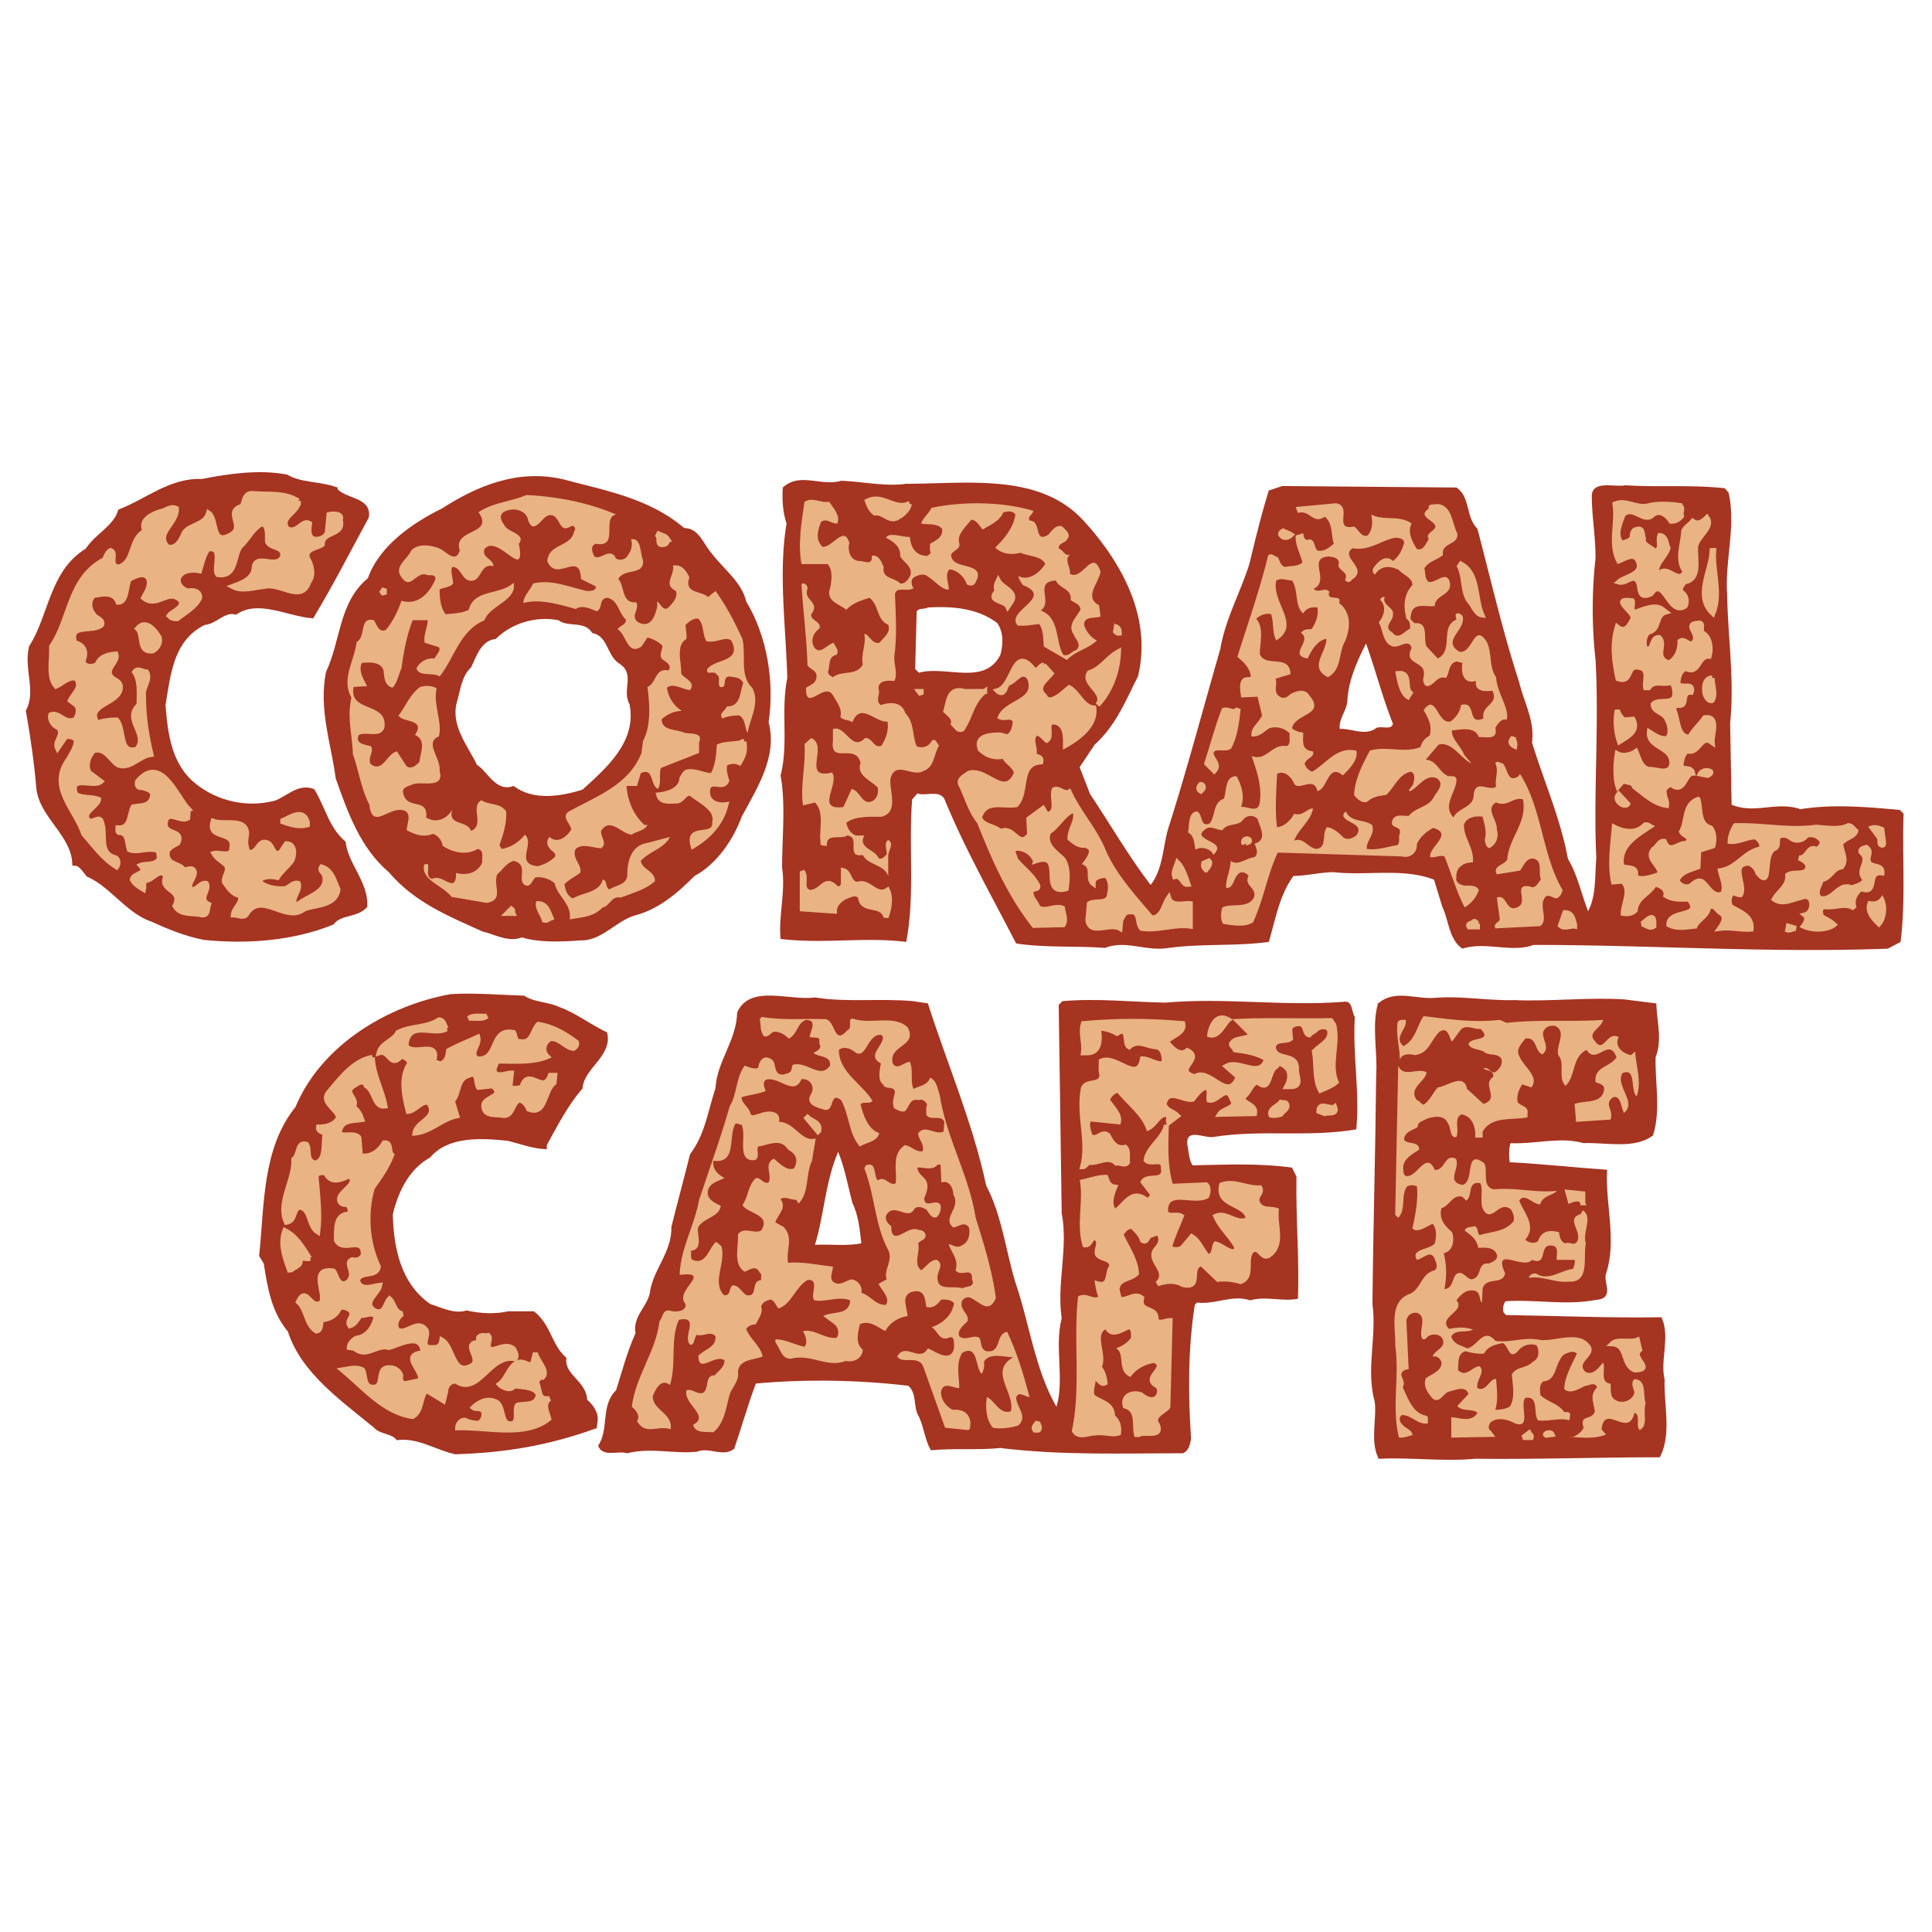 <svg xmlns="http://www.w3.org/2000/svg" width="2500" height="2500" viewBox="0 0 192.756 192.756"><g fill-rule="evenodd" clip-rule="evenodd"><path fill="#fff" d="M0 0h192.756v192.756H0V0z"/><path d="M59.081 63.153c1.566.299 1.417 2.095 2.61 2.992 1.79 1.048.299 2.693 1.119 4.115.746 3.74-2.312 6.359-4.7 8.528-2.163.673-4.923 1.122-6.863-.374-1.79.673-2.611-1.496-3.655-2.095-.97-2.02-2.76-4.04-1.939-6.508.299-1.122.448-2.394 1.343-3.217.522-1.047.97-2.693 2.462-2.843 1.566-1.571 4.028-2.319 6.266-1.87.969.748 2.61 0 3.357 1.272zm-2.91-15.336c-4.55-1.047-8.579.673-12.084 2.917-2.909 1.421-6.266 3.74-7.385 6.958-2.909 2.394-2.686 6.208-4.178 9.351-.746 3.741.522 7.182.97 10.623 1.193 3.366 2.462 6.957 5.296 9.351 2.611 3.067 6.042 4.414 9.325 5.91 1.268.299 2.61 1.122 3.953.599 1.716.523 3.879.448 5.819.299 2.088.075 3.506-1.87 5.371-2.468 2.387-.599 4.252-2.169 6.042-3.965 2.238-1.197 3.879-3.666 4.7-5.91 1.566-2.917 3.58-5.985 2.686-9.426.597-4.04-.149-8.603-2.238-12.044-.447-1.945-2.238-3.217-3.431-4.788-.821-.898-1.268-2.544-2.76-2.544-3.507-2.992-7.909-3.74-12.086-4.863z" fill="#a53421"/><path d="M33.345 48.79c.895 1.271 3.506.972 3.208 2.768-1.79 3.291-3.506 6.658-5.445 9.874-2.462-.224-5.297-1.87-7.609-.374-1.193-.299-2.014.973-3.133 1.047-3.282 1.571-3.581 5.087-4.103 8.229.224 2.917.597 6.06 3.133 8.079 2.163 1.721 5.147 2.469 8.056 1.721 1.194-.374 2.313-1.721 3.73-1.197 1.044 1.721 1.417 3.741 3.059 5.162.298 2.244 2.238 3.965 2.163 6.284-.97.973-2.461.598-3.282 1.646-3.879 1.571-8.429 1.944-12.756 1.496-1.865-.374-3.506-1.048-5.147-1.796-2.461-.823-4.028-3.44-6.415-4.488-.373-.448-.746-1.122-1.343-1.122-.149-2.917-3.208-4.638-3.581-7.406-.224-2.693-.597-5.236-1.044-7.78 1.044-1.945-.224-4.264.299-6.359 2.014-3.142 2.014-7.481 5.595-9.65.97-1.496 2.76-2.245 3.282-3.89 2.685-1.047 5.072-3.142 8.131-2.992 2.686-.523 5.669-.973 8.429-.449 1.416.823 3.206.674 4.773 1.197z" fill="#a53421" stroke="#a53421" stroke-width=".5" stroke-miterlimit="2.613"/><path d="M83.92 47.967c2.163.075 4.401.599 6.49.3 6.191 0 13.353-1.123 17.753 3.74 3.805 4.189 6.789 9.65 5.371 15.485-1.193 2.319-2.164 4.862-4.326 6.808l-1.492 2.244 1.045 2.693c2.014 2.992 3.803 6.134 6.041 9.052 1.268-1.646 1.193-3.815 1.791-5.761 1.865-5.835 3.432-11.819 5.146-17.729.521-3.067 2.014-5.686 2.91-8.528.596-2.469 1.193-4.938 1.939-7.331l1.342-.449 17.381.149c1.418.973.896 2.918 2.09 4.114 1.342 5.087 2.535 10.324 4.178 15.336.447 1.945 1.566 3.815 1.268 5.984 1.193 3.89 2.834 7.556 3.58 11.595.971 1.646 1.344 3.516 2.014 5.236.82-1.496.672-3.516.82-5.311-.297-6.583.299-13.241-.074-19.75a46.38 46.38 0 0 1 0-10.173c0-2.244-.373-4.114-.373-6.284.15-1.496 2.312-.748 3.357-.972 3.432.224 6.49-.075 9.922.299l.373.449c.746 3.366-.373 6.733-.15 10.099.074 4.339.746 8.603.299 12.867l.148 8.154c2.312.973 4.477-.374 6.863.449 3.283-.523 6.564-.224 9.922.075l.373.375c-.15 4.338.223 8.603-.299 12.792l-1.268.674c-12.01.449-23.648-.374-35.359-.374-2.162.823-4.773-.374-7.086.374-1.344-.897-1.344-2.768-2.014-4.189l-.822-2.693c-3.059-1.196-6.713-.374-9.996-.748-1.342 0-2.76.375-4.027.375-1.418 1.945-1.791 4.338-2.461 6.583-3.357.449-6.641.15-9.996.599-2.312.374-4.252-.823-6.342 0-2.982-.225-6.041 0-8.875-.449-2.463-4.788-5.148-9.5-7.162-14.438-.597-.898-1.865-.225-2.686-.524l-.522.599c-.373 4.563.298 9.65-.597 14.213-4.103-.523-8.28.225-12.532-.299-.224-2.244.522-4.788.149-7.106 0-2.992.373-6.359-.149-9.201.82-3.217 0-6.434.671-9.726-.149-5.236-.896-10.548-.075-15.41-.373-1.122-.448-2.318-.373-3.591 1.718-1.574 3.807-.078 5.82-.676zm8.654 12.643c-.373.224-.97 0-1.119.448l-.149 5.686.373.374c2.686-.748 6.564 1.347 8.13-1.795.299-1.122.299-2.244-.297-3.142-1.94-1.496-4.477-1.722-6.938-1.571zm43.713 3.59c-.895 1.795-1.791 3.741-1.865 5.835-.148.973-.895 1.795-.746 2.693 1.119-.075 2.387.673 3.506 0 .447-.449 1.641.224 1.791-.524-1.045-2.618-1.717-5.311-2.686-8.004z" fill="#a53421"/><path d="M55.723 100.707c1.642.598 3.059 1.721 4.625 2.467.448 2.096-2.312 3.293-2.461 5.312-1.492 1.721-2.536 3.814-3.581 5.686v.225c-1.194-.076-2.387-.523-3.581-.824-2.834-.299-6.116-.447-7.981 1.721-2.163 1.197-3.282 3.592-3.804 5.836.075 3.441.82 7.105 3.879 9.201 1.193.373 2.461 1.047 3.73.674 1.417.299 2.834.373 4.177.074h2.462c1.566 1.271 1.641 3.217 3.059 4.488-.149 1.795 2.089 2.395 2.089 4.189.597.523 1.119 1.197 1.044 1.945l-.074.598c-4.551 1.646-8.877 2.395-13.875 2.543-1.939-.449-3.655-1.645-5.744-1.42-.597-.674-1.641-.525-2.238-1.197-3.282-2.693-7.236-5.461-8.504-9.5-1.641-1.945-2.014-4.34-2.387-6.734l-.447-.748c.522-5.012.298-10.621 3.581-14.662 2.536-6.133 9.101-10.023 15.292-11.146 2.387-.148 4.849.076 7.235.15 1.043.673 2.385.597 3.504 1.122zM151.131 100.033c3.582.148 7.311-.299 10.893-.074l2.982.373c.074 1.721.598 3.441-.074 5.088-.074 2.617.521 5.236-.225 7.705-1.715 1.271-4.475.598-6.713.672-2.387-.672-4.924.15-7.459 0-.299.674-.225 1.646-.15 2.395 3.059.148 6.49.523 9.699.748-.15 3.291.969 6.807-.076 10.023-.373.973.822 2.395-.746 2.469-3.059.6-6.041-.074-9.174.15-.373.373-.447 1.047-.299 1.496l.373.373c5.072.076 10.369.301 15.441.225.746 1.795-.225 4.041.223 5.984-.074 2.469.672 5.312-.373 7.482-6.115 0-12.232.223-18.275.148-3.059.299-6.49-.148-9.473 0-.746-1.646-.076-3.814-.299-5.461-.896-3.217.223-6.434-.225-9.725.074-7.631.299-15.41.373-22.891.15-2.244-.447-4.787.15-6.957 1.566-1.271 3.506-.299 5.445-.449 2.537-.223 5.372.3 7.982.226z" fill="#a53421" stroke="#a53421" stroke-width=".5" stroke-miterlimit="2.613"/><path d="M91.082 99.883l1.492.225c1.939 6.061 4.475 11.895 5.819 18.178 1.566 2.992 1.939 6.434 2.908 9.65 1.418 4.115 1.939 8.678 4.104 12.418.82-2.768-.225-5.984.521-8.826-.521-3.441.672-7.033 0-10.475l-.299-20.795.373-.375c3.582-.299 6.641.076 10.221.15 6.117-.523 11.637.373 17.754-.074 1.043-.225.82.971 1.193 1.496-.225 3.965.521 7.555.148 11.221-4.773.822-9.473 0-14.172.748-.896.225-2.836-.973-2.686.748.148.748.148 1.496.521 2.094 3.506-.074 6.564-.225 9.922.225l.447.898c-.074 4.264.299 8.154.148 12.193-1.641.299-3.133-.299-4.773.15-1.791-.6-3.432.447-5.297.223l-.223.225c-.672 4.34-.672 8.828-.373 13.316-.076.598-.225 1.271-.822 1.496-6.191 0-12.01.225-18.201-.523-2.236.225-4.699 0-6.937.225-.597-1.049-.671-2.244-1.194-3.367-.597-.896-.149-2.244-1.044-3.066-4.998-.6-10.369-.674-15.218-.225-.82 2.168-1.417 4.338-2.163 6.508-1.119.898-2.462-.225-3.73.299-2.387.225-4.625-.449-6.937.15-.896-.299-2.462.449-2.909-.748 1.119-1.646.224-4.041 1.79-5.535.597-1.871 1.119-3.891 1.939-5.686-.298-1.646 1.119-2.619 1.417-3.965.299-2.395 2.238-4.115 2.164-6.658.597-2.395 1.268-4.863 1.865-7.256 1.492-1.945 1.791-4.34 2.536-6.584.149-2.693 2.089-4.713 2.164-7.555 1.268-2.844 5.222-1.123 7.758-1.496 3.06.523 6.417.074 9.774.373zm-7.46 15.037c-1.268 2.918-1.417 6.357-2.312 9.275 1.567-.074 3.208.15 4.625-.15-.149-1.346-.299-2.842-.896-4.039-.447-1.721-.746-3.442-1.417-5.086z" fill="#a53421"/><path d="M81.683 112.824l-.075.076-1.119-1.348.075-.074c.373.374 1.343.524 1.119 1.346zM29.764 49.987c.074 1.122-1.939 1.571-1.119 2.768 1.044.524 1.492-.972 2.238-.523-.075.523-.224 1.571.671 1.571.522 0 1.119-.299 1.119-.897l.149-1.571c.298-.075 1.417-.149 1.119.523.448 1.646-1.791 1.048-1.791 2.469-.522.374-1.716.374-1.492 1.347.448.673.671 1.72.149 2.394-.746 2.17-2.834 0-4.476.449-.97.075-2.163.523-3.133 0 .821-.299 2.164-.748 2.164-1.945.224-1.421 2.238.299 2.834-1.047.149-1.047-1.044-.748-1.492-1.421-.075-.598.149-1.571-.522-1.87-.97.449-1.417 1.571-2.238 2.319-.671 1.047-.373 3.067-2.238 2.768-.448-.673.671-2.843-.97-2.543-.448.673-.597 1.421-.821 2.169-.746-.149-1.716-.075-2.088.673-.224.673.447 1.272.97 1.347.522-.15 1.193.075 1.119.673-.373.897-1.492 1.496-2.238 2.095-.373 0-.597-.075-.82-.3.298-.448 1.492-.748 1.193-1.496-1.193-1.346-2.387.823-3.729-.299.298-.599.82-1.271.447-2.02-.522-.598-1.343-.075-1.865.15-.373.748-.224 2.319-1.119 2.319-.448-1.123-1.566-.823-2.461-.674-.522.523-.448 1.347 0 1.87.224.449.97.449.82 1.047-.82.823-3.357-.225-2.686 1.795.97.225 1.194.973.821 1.795.075.673.97.673 1.417.374.298-.823 1.119-.973 1.864-1.047.299.823-1.268 1.496-.373 2.394.448.3.895.449.821 1.048-.224 1.571-3.506 1.571-2.312 3.441.597-.224 1.268-.299 1.939-.299.82.898.149 3.441 2.014 2.917 1.269-1.496-1.417-2.992.224-4.414 0-1.197.149-2.394-.447-3.292.298-.449.82 0 1.193 0 .448.749-.447 1.571-.298 2.394 0 2.169.298 3.89.746 5.834-1.194.15-2.088 1.497-3.282 1.047-.821-.523-1.268-1.795-2.461-1.421-.522.598-.821 1.421-.448 2.169l1.194.898c-.746.673-3.208-.748-2.537 1.272.671.449 1.641.224 2.312.523-.075.673-1.939 1.421-.895 2.169.447.075 1.044-.599 1.193.15.448 1.271-.373 3.067 1.417 3.516.299.225.224.673.075.897-1.343-.823-2.238-2.094-3.282-3.292-.821-2.469-3.581-4.712-1.492-7.48.298-.599.746-1.123.746-1.87-.224-.374-.597-.374-1.044-.374l-.821 1.197c-.373-.748.746-1.347.075-2.095-.522-.149-.895-.823-.746-1.271.896-.299 1.417 1.047 2.462.449.224-.374.448-.972.075-1.421l-.597-.449c.298-.673 1.343-1.421.522-2.244-.82-.075-1.268.523-1.939.823-.746-.823-.448-2.394-.448-3.366V64.5c1.939-2.843 1.716-6.807 5.296-8.678.149-.374.298-.748.597-.897.671.224-.299 1.571.82 1.646 1.641-.523 1.044-2.768 2.61-3.59-.597-1.123.821-1.721 1.567-1.945.522-.075.97-.598 1.566-.299.075 1.496-2.163 2.469-.895 3.815.895.299 1.417-.748 1.641-1.347.522-.897 2.089-.748 2.462-2.02.895.598.224 3.366 2.238 2.169 1.492-.823-.746-2.319 1.119-2.842.224-.449.224-1.347 1.044-1.272 1.569.148 3.136-.151 4.553.747z" fill="#e9b383" stroke="#e9b383" stroke-width=".5" stroke-miterlimit="2.613"/><path d="M15.889 63.602c.149.598-.224 1.122-.672 1.347-1.492.149-.82-1.571-1.492-2.245.821-.972 1.716.15 2.164.898zM18.798 80.732l-.075.898c-.746.449-2.089-.973-2.238.523-.075 1.197 1.865.599 1.268 1.945-.448.299-1.268.523-1.044 1.346.224.898 1.193.673 1.641 1.347.373 0 .895-.375 1.044.224 0 .674-.597.973-.448 1.646.671.374.97-.674 1.641-.524.373.673-.895 1.571.224 2.094-.149.375 0 1.123-.671 1.048-.896-.225-2.164.075-2.686-.898.895-1.72-1.642-1.421-.896-2.992-.671-.898-1.343.523-2.089.449-.224.225-.074.599-.148.897-.373-.225-.896-.523-1.119-.973.074-.673 1.641-.523.82-1.421.522-.225 1.492.075 1.865-.673 0-.374 0-.898-.448-.898-.895-.149-1.791.3-2.537 0-.224-.598-.074-1.721-1.044-1.721-.149-.075-.075-.299-.075-.448 1.268.075 1.119-1.347 1.492-2.095.672-.149 1.566 0 1.865-.823.373-.823-.522-.973-.97-1.122-.448.075-.522-.225-.448-.599 2.316-2.765 3.882 1.499 5.076 2.77zM30.659 82.004v.299c-.895.225-1.791-.074-2.611-.374.746-.224 2.163-1.421 2.611.075zM24.617 83.276c-.149.524-.149 1.197.149 1.721.149.15.522 0 .671-.149.373-.299.522-1.047 1.269-.748.522.224.522 1.346 1.268.973l.597-.898c.895 0 .82 1.197.522 1.721-.373.523-1.044 1.047-1.417 1.646-.597-.15-1.492-.15-1.865.374.597.598 1.641.823 2.686.749.448-.225.821-.674 1.269-.524.224.823-.896 1.571-.224 2.244.97-.973 3.282-1.272 2.835-3.067-.149-.3-.522-.523-.298-.823 1.044.3 1.268 1.421 1.641 2.244-.224 1.646-2.163 1.496-3.356 1.945-1.865 1.496-4.327-1.945-5.819.599-.298.299-.82 0-1.268 0 .075-.748.97-1.197.671-1.945-.746-.075-1.193-.823-1.566-1.347-.075-.598.522-1.047.224-1.646-.448-.449-.97-.673-1.268-1.197.522-.15 1.79.449 1.79-.524.373-1.87-2.461-.748-1.865-2.693 1.116.447 3.354-.45 3.354 1.345z" fill="#e9b383" stroke="#e9b383" stroke-width=".5" stroke-miterlimit="2.613"/><path d="M61.467 51.333c-1.492.299.373 3.366-2.014 2.917-.597.224-.373.823-.149 1.271.597.375 1.343-.748 2.014-.075.149.524.746.449 1.119.225.447-.524.746-1.122.522-1.87 1.044-.149.895 1.346 1.193 2.095.149 1.57-1.865.748-2.462 1.87.671.748.299 2.469 1.79 2.319.373.748-.671 1.421.224 2.019 1.268.599 1.641-.673 1.865-1.571v-.523c.298.149.597 1.047 1.119.599.448-.449.97-1.048.746-1.646-1.343-.673-.075-1.571-.298-2.543.895-.149 1.343.523 1.641 1.197-.522 1.646 1.119 1.272 1.865 1.945l.746-.598c1.045 1.421 1.939 3.142 2.686 4.788.373 1.646-.298 3.666.97 4.862.821 1.496-.224 3.067-.447 4.488-.299-.299-.149-1.271-.82-1.72-.597 0-1.194.075-1.716.299-.373-.523.298-.748.447-1.197 1.417 0 1.269-1.346 1.641-2.319-.224-.598-.895-.598-1.417-.673-.746.075-.074 1.197-.895 1.047-.299-.375.149-.973-.373-1.271-.224-.449-1.045.224-.896-.524.82-1.047 3.506-.673 2.387-2.843-.597-.449-1.492.299-2.461.075-.448-.673-.224-1.646-.821-2.244-.522-.075-.895.299-1.268.598 0 .523.149.973.075 1.421-1.119.673-.448 2.394-.522 3.441.298.523 1.492.823.895 1.646-.671 0-1.641-.748-2.312-.225.149.973.671 1.795 1.492 2.319-.746 0-1.417.299-2.014.823 0 1.197 1.492.973 2.238 1.346.597.15 1.939-.075 1.492.973v1.047l-3.805 1.497c-.224.598.075 1.496-.298 2.094-.821-.374-.373-2.169-1.716-1.571l-.373 1.271h-1.045c.075 1.347.672 2.917 1.791 3.89h.297c-.298.599-1.044.599-1.566.973-1.044-.075-2.163-1.795-3.059-.374-.074.598.672 1.271 0 1.72-.82 0-1.79-.523-2.536.075-.447.898.671 1.571.448 2.394-.522.374-1.119.673-1.566 1.122.075.523.224 1.122.82 1.421 1.044-.599 2.686-.599 2.984-1.871.522.075.224.748.671.973.671-.448 1.791-.448 1.791-1.496 0-1.421.447-2.917 2.014-3.142l2.238-.599c-.522 1.122-2.014 1.421-2.909 2.394.149.898 1.417.973 1.417 2.02-.895.823-2.238 1.197-3.432 1.646-.895-.225-1.119.897-1.79.973-.895.972-2.089.972-3.282 1.196.224-1.571-1.268-2.319-1.492-3.59a2.528 2.528 0 0 0-1.939-.598c-.299.299-.448.897-.896.822-1.119-.374.373-2.094-1.268-2.468-.746.224-1.119.898-1.641 1.346-.448 1.122.746 2.544-1.044 2.843l-3.506-.599c-.97-1.196-2.984-1.646-2.76-3.142.074-.225.224-.075.373-.15.224.449-.298 1.272.448 1.497 1.044-.599 2.387 1.646 2.387-.599 1.044.299 2.163 0 2.611-1.047-.075-.449.224-1.197-.448-1.347-1.119.673-2.461.375-3.506-.299-.075-.524-.448-1.047-.97-1.197-.97.375-1.791.075-2.611-.374 0-.599.447-1.422-.075-1.871-1.492-.823-3.357 2.094-3.655-.673-.821-1.571-1.044-3.366-1.641-5.012-.074-2.02-.597-3.666-.149-5.685-1.044-1.795.299-3.666.522-5.536.97-.524.224-2.543 1.716-2.169.298.374.447 1.271 1.193.972.746-.897 1.193-1.87 1.566-2.917 1.641.523 2.835-.823 3.357-2.094.149-.524-.448-.449-.746-.449-1.119-.523-1.641 1.497-2.536.3-.97-1.123.522-1.871.895-2.768.671-.748 2.014-.524 2.76-.225s1.641 1.571 2.088.225c-.746-2.245 3.506-1.496 1.865-3.815 1.417-.973 3.208-1.047 4.774-1.721 3.059.151 6.193.749 8.952 1.946zm-11.339-.149c-.373.448 0 .897.224 1.271.373.673 2.163.823 1.417 1.795.746 3.965-2.089-1.047-3.432.524-.298.897.895.972.895 1.72-1.417-.374-1.119 1.721-2.461 1.421-.746-.224-.82-1.347-1.641-1.347-.224.449.075 1.123.075 1.646-.224.374-.896.374-1.343.598 0 .823.074 1.796.597 2.469.671-.075 1.641-.075 2.312-.449.522-2.095 3.133-1.421 4.476-2.693.373 1.795-2.387 2.245-2.909 3.741-2.462 1.047-2.984 3.74-4.476 5.61-.671-.449-2.089.075-2.312-.823.373-.673 1.044-1.047 1.79-.972.224-.375.671-.823.448-1.123l-1.417-.449c-.149-.748.298-1.571.298-2.244h-1.492c-.597 1.496-.895 3.142-1.119 4.788-.298.673-.447 1.496-.895 1.945-.821-.224-.821-1.047-.895-1.721-.299-.897-1.417-.822-2.163-.748-.373.748.149 1.571.521 2.319l-1.342.075c-.522 2.619 3.506 1.421 3.058 4.115-.447 1.047-1.716.299-2.536.673-.447.898.671.973 1.193 1.122.373.524-.373 1.197 0 1.795 1.194.898 1.642-1.122 2.611-1.271l.97 1.496c.522.299.97-.15 1.268-.449.075-.897.746-2.169-.448-2.693 1.119-1.646-1.268-1.197-1.641-1.945.746-.898 1.044-2.02 2.164-2.843.522-.149 1.193-.149 1.641.15-.373 1.571.597 3.366.224 4.788-1.492.598.224 2.169.075 3.441.522 1.87-1.865.973-2.686 1.347-.373.149-1.044.299-.97.748.298 1.945 2.536.449 2.312 2.543 1.044.673 2.163.075 2.611-.823-.522 1.721 1.492 1.047 1.865 2.17 1.417-.599-.149-2.394 1.044-3.067.746.524 1.865.224 2.461 1.122.075 1.197-.298 2.319-.671 3.366l.224.374c.97-.149 1.79-.748 2.312-1.421 1.044.898-1.044 2.917 1.268 3.142.671-.149 1.193-.449 1.716-.898.224-.448-.373-.598-.522-.897a.816.816 0 0 1 0-1.122c.821.748 1.791-.075 2.164-.748-.075-.599-1.044-1.271-.224-1.795 2.685-1.496 5.967-2.618 7.235-5.835l.149-1.197c.82-1.496.671-3.666.447-5.386.896-.375.746-1.945 2.089-1.646.373-.448-.149-.822-.522-1.047-.522-.374-.074-.972-.074-1.421-.448-.449-.97-.673-1.492-.823l-.596.898c-1.417.973-1.492-1.197-2.387-1.721.224-.374.895-.449.82-.972-.746-.673-.746-1.945-1.865-2.169-.895.149-.373 1.047-1.044 1.347-.597-.225-1.417-.674-2.089-.225-1.641-.449-3.581-1.047-5.222-.599 0-.673.671-1.271.97-1.945 1.865-.449 3.655.374 5.371.748.373 0 .895 0 .895-.449l-1.492-.748c-.075-2.918-2.462.449-3.357-1.795.149-1.795 2.387-1.347 2.686-2.992.224-.225 0-.524-.224-.524-1.193.748-1.044-.374-1.79-.973-.97-.449-1.268.973-2.089 1.047-.298-.075-.447-.449-.522-.748-.297-1.047-1.789-1.197-2.536-.598z" fill="#e9b383"/><path d="M66.614 53.802c0 .299-.149.523-.448.523-.671.149-.298-.673-.522-.897l.075-.15c.299.15.672.15.895.524zM38.044 59.188l.298-.449v.374l-.298.075zM74.223 74c.149.898 0 1.346-.447 2.095-.448-.225-.97-.15-1.418.075-.224.599 0 1.197.149 1.721-.373.897-1.417-.15-1.865.673-.298 1.346.746 1.87 1.791 1.72-.448 1.796-1.642 3.142-3.282 4.115-.671-2.245 2.237-.524 2.163-2.394.298-1.347-1.492-2.095-2.387-2.843-.597-.149-.82.673-1.343.748-.671 0-1.641.225-1.865-.599.82-.074 2.238-.448 2.312-1.646.149-.225.298-.673.671-.673.895-.075 1.641.449 2.387.375.522-.898.597-1.871.671-2.918.747-.299 1.717-.15 2.463-.449zM54.978 91.58c-.224.075-.373.299-.671.225-.149-.599-.671-1.122-.597-1.646.82-.001 1.043.897 1.268 1.421zM51.173 91.131h-.597l.448-.449c.224.15.074.299.149.449zM167.617 50.436c.373.299 0 .598.148 1.047-.297.374-.596.523-1.043.523-.373-.598-1.119-1.196-1.791-.673-.895.973-1.939-.973-2.984 0-.297.823-.969 2.169-.074 2.917.299-.225.746-.225.971-.598 0-.375.074-.823.447-.823.672-.225.521.523.672.897-.15.673.744.823 1.117 1.272.822-.15.299-1.047.523-1.571.672.075.596.823.82 1.271-.299.973-1.492 1.646-1.045 2.768.896-1.496 2.014 1.048 2.76-.448-.895-1.122-.223-2.693-.148-4.04.148-.375.596-.599.895-.973.523.375.971.075 1.418-.374.672.973-.895 1.796-1.119 2.843-.148 1.197.598 3.367-1.193 3.591-.074.3-.447.524-.299.973.523.299.672.897.447 1.421-1.641 1.123-2.088-3.142-3.432-1.196-1.715.748-.596-1.496-1.789-1.571-.447.075-.895.523-1.418.374.672-.599 2.686-.748 1.865-2.244-.447-.673-1.268-.075-1.865.15-.895-1.795-.074-3.741-.373-5.686 1.045-.449 2.014.375 3.133.225 1.045-.3 2.312-.225 3.357-.075zM170.975 54.924c-.15 2.095.746 4.264-.074 6.284-1.865-1.721-.15-4.264-.076-6.284h.15zM162.844 59.936c.148.374-.299 1.122.373 1.122.82-.299 2.014-.822 2.686-.224l.297.224c-1.119.3-.521 1.795-1.789 2.021-.373.448-.447 1.047-.299 1.57.969.523.521-1.122 1.418-1.047.746.673-.598 2.02.969 2.543.82-.448 1.119-1.271 1.119-2.169.521-.374 1.045.823 1.492-.075.373-.748-1.119-1.646.299-1.721.67-.149.148.823.447.973.746.374.895 1.496.672 2.319-1.195-.075-.971 1.945-2.389 1.197-.596.374-.67.897-.746 1.496.299.674 1.643-.224 1.344.898-1.193-.075-.15 1.646-1.492 1.271l-.299.374c.523.973.299 2.843 1.641 2.843.373-.748 1.045-1.272 1.492-1.945 1.492-.224.672 1.721.746 2.469-1.193-.897-1.268 1.271-2.535.823-.447.448-.523.972-.598 1.571.299.374 1.045 0 1.193.673-.82 0-.82 2.169-2.162 1.122-.299.075-.82.374-.672.897 0 .449.299.748.225 1.197-1.195-.15-2.238-1.122-3.209-1.87-.148-.524-.746-.374-1.119-.599l-.521.599c-.299-.898-.225-2.394-.074-3.292.521.299 1.342.149 1.865-.224.297.673.447 1.571 1.268 1.795.746-.075 2.088.673 2.312-.524.148-1.795-2.387-1.571-2.238-3.217.598.375 1.193.823 1.865.598.373-.598.148-1.421-.148-1.944-.373-.673-1.344-.673-1.344-1.421.598-.599 2.088.149 2.164-.973 0-.449 0-.897-.373-1.197-.82.299-1.643-.299-2.238.523h-.299c-.148-.673.447-1.795-.596-2.02-1.418-.374-.672 1.646-2.164 1.122-.373-1.721-.596-3.441-.074-5.162.82.673 1.268-.225 1.566-.823.222-.671-2.388-2.092-.075-1.793z" fill="#e9b383" stroke="#e9b383" stroke-width=".5" stroke-miterlimit="2.613"/><path d="M170.824 67.641c0 .749.373 1.571 0 2.244-.373.15-.746-.523-.746-.897-.074-.598.076-1.347.746-1.347zM162.023 71.831l.895-.075c.596 1.197-.521 1.721-1.344 2.244-.297-.823-.447-2.094-.223-3.142.149.374.374.748.672.973zM170.676 76.992c.074.15-.148.299-.299.375l-.746-.15c.15-.3.672-.449 1.045-.225zM162.396 80.209c-.225.449-1.492-.299-.896-.972l.896.972zM169.408 79.76c.297 1.047 0 2.469 1.268 2.843.373.523.373 1.197.225 1.795l-1.418.449-.074 1.646c-.746.3-1.717.449-2.09 1.347.225.523.82.748 1.268.599.373-.225.746-.748 1.27-.449.672.599 1.045 1.571 2.014 1.197.373-.748-.074-1.571-.225-2.319 1.643-.225 2.389-1.871 4.029-2.17.299-.449-.148-.972-.521-1.197-.896 0-1.643.523-2.537.449 0-.449.225-1.122.521-1.571 2.836-.075 5.297.524 8.057.149 1.045.075 2.312.3 3.207-.149.373 0 .523.374.746.524-.148.598-1.119.673-1.492 1.271 0 .748.672 1.571.076 2.319-.971.15-1.045 1.122-2.016 1.271-.148.599-.744 1.272-.148 1.871 1.418.299 1.791-1.646 3.207-1.047.523-.225 1.045-.299 1.344-.823-1.045-.972.672-1.795-.447-2.768-.074-.374.373-.374.521-.449.672.449-.074.972.299 1.571.373.449 1.342.15 1.268.973-1.641-.224-.299 2.244-2.088 1.571-.598.448-.971 1.197-.672 1.945-.971-.599-1.865 0-3.059-.15-.447.15-.299.673-.225.973.449.299.896.449 1.27.823-.672.523-2.09.598-3.059.149.223-.299.521-.823.148-1.122.598-.15.82-.898.598-1.496-.225-.449-.746-.375-1.045-.225-.746.149-1.791.748-2.611.149.449-.823 1.418-1.271 1.344-2.394.596-.449 1.865.149 2.014-.823 0-.449-.521-.748-.895-.897.895.075.895-1.347 1.789-.823.447-.299.746-.748.299-1.122-.373-.374-.895-.449-1.342-.299a1.092 1.092 0 0 1-1.492.299c-.299-.224-.598-.374-1.045-.299-.672.225-.074.972-.596 1.271-1.344.524-.225 4.264-1.717 2.469-.074-.374-.447-.823-.895-.973-1.939.075-.299 2.095-.82 3.142-.299.075-.672-.374-.971 0-.223.299-.223.897 0 1.197.82.523 2.164.898 2.014 2.244-1.043.075-2.088-.225-3.133-.075.373-.524.746-1.197.074-1.571-.447-.299-.596-.898-1.193-.523-.074.823-1.043 1.196-1.342 1.87-.895.075-1.791.299-2.611-.149 0-1.571 3.506-.599 2.014-2.544-.82 0-1.641.075-2.312-.374.15-.673-.596-1.047-1.119-1.122-.596 1.047-1.789 1.271-1.939 2.618-.297.299-.744.374-1.193.299 0-.973.896-2.394-.074-3.217l-.895.075c-.373-1.72-.074-3.666.074-5.461.895.449 2.164.748 3.059-.225.225-.074.373.075.521.15-1.342.898-3.207 1.945-2.834 3.965.521.299 1.641-.075 1.342 1.047.598.449 1.717 0 2.463-.225.148-.897-1.492-1.571-.598-2.543.447-.299.523-.823 1.045-.748.521 1.347 1.418.074 2.164.224.148-.15.371-.299.297-.524-.223-.299-.596-.374-.746-.673.595-1.045.222-2.691 1.64-3.215zM187.908 83.95c0 .149.074.299-.076.374-.447 0-.148-.523-.373-.823l-.67-.897c.223-.075.67 0 .969.149l.15 1.197zM187.459 92.178c-.521-.523-1.193-1.197-.895-2.02.447.075.895 0 1.193-.374.3.674.225 1.796-.298 2.394z" fill="#e9b383" stroke="#e9b383" stroke-width=".5" stroke-miterlimit="2.613"/><path d="M165.006 92.029v.374c-.447.299-.82-.149-1.193-.224.298-.15 1.193-1.273 1.193-.15zM124.65 83.8c.074.224-.15.224-.299.299-.074 0-.225-.075-.225.075-.222-.299.226-.674.524-.374zM128.828 53.353c-.225.225-.672.449-.971.075-.225-.15 0-.374.148-.449.3.15.599.225.823.374zM151.131 74.449c-.148-.075-.447-.224-.373-.523l.225-.374c-.001.299.224.523.148.897z" fill="#e9b383" stroke="#e9b383" stroke-width=".5" stroke-miterlimit="2.613"/><path d="M135.094 52.53c.447.299.746 1.123 1.342.898.523-.523.523-1.422.373-2.095 1.268.673 2.76 0 4.029.897-.447.898.074 1.795.521 2.544.672.224.895-.599 1.193-.973-.373-.599.521-.748.672-1.272-.15-.673-1.865-.972-.672-1.795-.148-.523.521-.374.895-.449 1.418.15 1.418 1.87 1.939 2.917.225 1.197-1.641.897-1.416 2.169-.598.524-1.418.599-1.865 1.347.148.449 0 .973.447 1.346.746.075 1.566-.973 2.014-.224.598 1.571-1.416 1.421-1.416 2.618-.896.15-2.238-.448-2.389.973-.148.375.15.524.373.748 1.492-.149.822 1.571 1.195 2.319l1.117 1.197c1.643-.823.15-3.142 1.865-3.89-.074-.15-.074-.375-.074-.524.225-.225.521 0 .672.149.447 1.421-2.164 2.469-.299 3.591 1.344.225 1.418-2.917 2.686-1.047.598 1.047.225 2.543.971 3.59.074 1.571 1.416 3.217 1.043 4.264-.447-.225-.969.449-1.119.823.299 1.271-1.043.823-1.641.897-.447-1.122-1.791-.748-2.686-.673-.074.823.895 1.571 1.193 2.394l.746.898c-1.045-.449-1.939-2.244-3.281-1.87l-1.27 1.496c1.119.075 1.27 1.197 2.238 1.646.373 0 .895-.074.82.449-.074 1.197-1.416 2.469-.299 3.666.449-.973 2.016-.973 2.016-2.245.148-1.646 1.566-.299 2.238-.822-.15-.823.297-1.571-.076-2.319.15-.374.523 0 .746 0 .523.523.447 2.02 1.566 1.271l.15-.224c2.236 3.516 2.162 8.004 4.252 11.595-.076.299-.225.673-.598.823-.373 0-.746-.449-1.119-.15-.746.898.373 2.244-.521 2.917l-4.477.225c-.223-.524.373-.598.449-.898l-.299-2.169c1.043-.449.895 1.646 2.162.897.971-.523-.596-2.319 1.119-2.02.598.299.82-.374 1.119-.674-.299-.748.225-1.87-.746-2.094-.746-.075-.969.748-1.342 1.197l-2.312.374c-.447-.897.746-.897 1.043-1.496.15-2.169 2.016-3.665 1.566-5.984-.969-.299-1.566.823-2.684.299-1.119.673.148 1.721.074 2.693.223.673 0 1.496-.746 1.87-.299-.075-.447-.523-.447-.897.223-.749-.076-1.571-.225-2.244-.672-.075-1.566 0-1.865.822 0 1.347 1.045 2.319.896 3.741-.971 0-1.717.524-1.643 1.497-.148.523.447.748.82.822.523 0 1.195-.074 1.418.449a3.192 3.192 0 0 1-1.418 1.721c-.82-1.571-1.342-3.441-2.014-5.087-.521-.149-.895.15-1.418.075-.223-.972 2.389-2.319.299-2.917-.596.299-1.342.897-1.641 1.646.074.823-.672 1.421-1.492 1.197l-12.084-.374h-.299c-1.045 2.244-1.418 4.713-2.461 6.957-.82.523-2.016.299-2.984.149-.299-.449-.225-1.197-.074-1.646.969-.449 2.535.149 3.133-.973.373-.973-1.045-1.197-.521-2.169-.225-.299-.598-.449-.896-.299-.672.449-.521 1.571-1.342 1.496-.076-.897.447-1.72.447-2.693.746.523 1.566-.299 2.387-.375.447-.374.148-.972 0-1.346 1.344-.374.521-1.646.299-2.469-.447-.449-1.119-.374-1.492.15-.521.598-1.492.225-2.014.973-.598 0-1.193-.524-1.717-.075-.223.15-.521.449-.299.673.598.673 2.238.748 1.119 1.871-.223-.599-1.193-.898-1.789-.524-.15-.598-.074-1.346-.746-1.721.148-.748 0-2.02.895-2.094.598.225.299 1.646 1.268 1.197.598-.748.299-2.095 1.418-2.468.299-.823.074-2.245 1.268-2.245.523.973.822 2.02.449 3.067.67-.075 1.715.673 1.863-.449.225-1.646-.297-3.142-.82-4.638 1.492.598 2.016-1.271 3.506-.973.449-.224.225-.823.299-1.271-.521-.523-1.268-.748-2.014-.523-.521.299-.971.897-1.791.823-.148-.898.672-1.272 1.045-2.095l-.447-1.87-1.641.075c0-.374-.523-2.169.82-2.02l.148-.075c-.074-.823-.746-1.496-1.342-1.945.969-3.142 2.236-6.658 3.059-10.099.297-.374.67.075.969.149.225.3.225.823.746.973.521-.149 1.193 0 1.715-.449-.223-.897-.746-1.795-.67-2.693l.746-.225c.074.225 0 .523.373.673.82-.299.67.673 1.043 1.047.672.149 1.193-.299 1.641-.673-.297-.898-.074-2.02-.895-2.693-1.193.823-1.492-.748-2.686-.374l-.223-.599 4.027-.374c1.721.302-.367 2.77 1.797 2.321zm4.101 1.123c-1.342.224-2.535 1.346-4.252 1.047-1.342.897 1.717 2.02-.074 3.142-.148.299-.521.299-.672 0 .373-.749-.521-.823-.67-1.421.223-.748-.449-.823-.896-.898-2.312.075.15 2.394-1.566 3.217.447.524 1.119-.224 1.566.299-.373 1.048 1.344.149.971 1.122 1.268.973 1.119 2.543.596 3.815-.67 1.122-.297 2.843-1.715 3.59-1.939-.972-.148-2.468-.148-3.815-.896.075-1.566 1.271-1.865 1.945-2.014-.299.521-1.796-.672-2.544.225-.374.598-.374 1.045-.374.373-.523.746-1.347.596-2.169-.596-.075-1.119.075-1.416.598-.896-.749-.449-2.319-1.119-3.292-.523 0-1.045-.299-1.566 0-.523 2.17 2.535 4.414 0 5.984-.447-.822-.225-1.795-.523-2.618-.596-.149-1.119.149-1.492.449.822.897.373 2.394.373 3.516.523 1.421 2.984-.075 3.059 2.02l-1.492.449c.225.523-.297 1.421.449 1.795.297.224.746.075.969-.225.521-.299 1.492-.673 1.939.075 1.717 2.02-1.418 1.796-1.715 3.292.297.299.746.374 1.119.448 0 .898-.225 1.721.969 1.871.225.598-.746.673-.82 1.271.148.375.373.599.746.748 1.418-.823 2.461-2.543 4.4-2.094.225.897-.67 1.795-1.342 2.469-1.492-1.272-1.492 1.346-2.537 1.57-.373-1.646-2.014.225-2.387-.897-.299-.599-.969-1.197-1.641-.823-.074 1.72-.225 3.666 0 5.311.746-.075 1.342-.673 1.715-1.346.82.299 1.27-.524 1.865-.524-.148 1.197-1.492 2.095-1.865 3.217.896-.374 1.344.673 2.164.823 1.193-.075.521-1.571 1.119-2.169.596.075 1.119.523 1.566.973.373.374.969.149 1.342-.149.82-1.122-.895-1.197-1.268-1.87-.074-.299.074-.374.225-.524.521 1.123 1.789.748 2.609 1.346.373.898-.596 1.571-.521 2.394 1.119.15 2.014-.224 3.059-.374.299-.299.074-.823.225-1.122.223-.898-.971-.449-.746-1.271.148-.748 1.043-.524 1.641-.524.746-.897 1.865-.823 2.461-1.795.299-.599 1.193-1.347.373-1.945-1.119-.523-1.865.898-2.686 1.271l-.148-.074.447-.599c.074-.374.299-1.047-.225-1.272-1.193.225-1.641 1.571-2.461 2.319-.596.075-1.268.15-1.791.599-.447.374-1.117-.149-1.416-.599.074-1.571.82-2.992 1.566-4.413 1.641-.524 3.506.299 5.072-.374.074-.449.447-.898.895-1.122.299-.973-.148-1.796-.596-2.544 1.268-1.795 1.342 1.421 2.686 1.122.521-.374.969-.972 1.043-1.646 1.643-.449.523 2.095 2.238 1.347-.223-1.421 1.566-1.347.896-2.768-.672.075-1.791.15-1.643-.972-1.342.374-1.492-.973-1.342-1.796l-.598-.149c-.82.225-.67 1.122-1.043 1.646-.896-.299-1.195.823-1.939.823-.373-.225-.373-.599-.299-.973.373-1.646-2.09-1.047-1.193-2.843-.299-.972-1.193 0-1.865-.149-1.045-.299-.971-1.646-1.418-2.394.521-.673.82-1.571.15-2.244 0-.224.371-.374.447-.299-.299.823.969 1.048.82 1.721.074.673-1.045 1.272-.074 1.796.596.822 1.193-.075 1.789-.375 0-.374 0-.748-.373-.972-.299-1.197-.299-2.394.598-3.366 0-.749-.896-.973-1.344-1.497-.895-.449-1.789-.449-2.387.449-.223-.075-.223-.374-.223-.523.373-.673 1.268-1.571 2.014-.823.672-.524.895-1.123 1.119-1.795 0-.451-.524-.525-.897-.525z" fill="#e9b383"/><path d="M147.85 61.358c-.598-.075-.895-1.048-1.344-1.497-.596-1.047-.373-2.319-.895-3.366l.148-.224c1.792.972 1.345 3.366 2.091 5.087zM140.688 69.138l-.223.374c-.598-.374-.82-1.496-.971-2.319 1.344-.15.598 1.421 1.194 1.945zM122.635 74.524c-.521.299-1.416-.225-1.789.449-.15.748.969 1.197.299 1.945l-.746-.748c.596-1.795 1.043-3.591 1.715-5.312.447-.149 1.045.449 1.418-.149-.151 1.346-.3 2.693-.897 3.815zM119.949 78.788l-.148.149c-.299-.149-.225-.448 0-.673.224 0 .373.299.148.524zM120.322 86.792c-.223-.225-.297-.375-.223-.674l.521-.224c.226.225-.073.599-.298.898zM118.533 88.213c-.523.225-.598-.973-1.344-.748-.148-.449.15-.973.299-1.421.522.524.821 1.497 1.045 2.169zM90.708 50.286c0 .449-.597 1.047-1.044 1.272-.896.673-1.492-.524-2.387-.374-.373-.299-.597-.748-.746-1.197 1.567-.748 2.611.898 4.177.299zM100.854 60.086l-.299.448c-.297-.673-2.162-.523-1.043-1.571-.225-.299-.076-.748.074-1.047.373.749 2.014 1.123 1.268 2.17z" fill="#e9b383" stroke="#e9b383" stroke-width=".5" stroke-miterlimit="2.613"/><path d="M82.727 50.062c.448.673 1.119 1.347.82 2.169-.597.075-1.044-.599-1.641-.149-.299.823-.597 1.721.149 2.469.97.149 2.164-2.244 2.686-.374-.224.823.149 1.795 1.044 1.795.447 0 .97.374 1.193-.15v-.374c.671-.149.97.599 1.193 1.122-.224 1.197 1.119 1.047 1.641 1.646.522.075.895-.523 1.044-.898.149-.823-.671-1.197-1.044-1.795.075-.972-.671-1.496-1.417-1.87.299-.599 1.567-.075 2.387-.075.075.973.522 1.795 1.566 1.87.075.075.373-.075.522-.299-.149-.224-.075-.598-.075-.897.522-.299 1.343-.673 1.194-1.497-.522-.598-1.417-.374-2.089-.523.149-.523.746-.972 1.044-1.57 3.208-.674 7.161-.599 10.145.299 0 .374-.598.523-.373.973 1.268 0 .373 2.319 1.865 1.421.373-.448 1.043-1.347 1.641-.599.225.225.596.599.299.973-.225.524-.896.374-.896.973.523.225.672.973 1.27.524-.896.523 0 1.421-.15 2.02 1.27.748 2.238-2.618 3.059-.224-.148 1.122-1.715 2.543-.148 3.366l.148 1.122c-.596.225-1.641-.075-1.641.823.148.598.672 1.272 1.268 1.571-.82.823-2.162 1.048-2.982 1.945l-2.312-1.346c-.076-.748 0-1.571-.449-2.244-.744.075-1.342.225-2.162.149-1.268-1.496 3.729-2.768.521-4.039-.148-.225-.373-.524-.447-.898 1.045.524 2.088-.299 2.686-1.196-.373-.823-1.641-.749-2.461-1.123-.896.225-1.865.15-2.537-.523.971-.898 1.865-2.095 2.014-3.292-.297-.449-.82-.299-1.193-.225-.373.897-1.342 1.272-2.088 1.721-.299-.374-.598-.973-1.12-.973-.447.599-1.492 1.496-1.193 2.319.224.823-1.268.748-.671 1.646.597.973 3.432.299 2.238 2.394-.225.299-.597.224-.821.075-.224-.748-.97-1.421-1.716-1.496-.522.523-.074 1.346-.074 2.02-.671.075-1.417-.897-2.164-1.347-.373-.299-.97-.075-1.343.15-.298.225-.224.673-.075.973l.075.075c-.522.449-1.715-.225-1.865.599.074 2.169.224 4.189-.075 6.284 0 .823.373 1.795 0 2.394-.671-.075-1.567-.075-1.567.748.224.598-.373 1.196.224 1.646.895-.299 2.089-.374 2.461.823.896.897.672 2.244 1.119 3.291.522.225 1.194.075 1.492-.523.373-.374.522.225.746.449-.522.823-.447 2.169-1.566 2.543-1.119.673-2.76-1.122-3.282.748-.149 1.197.895 3.366-.895 3.815-1.119 0-2.686-.075-3.506.599.074.523.447 1.122.97 1.271h.82c-.671 1.271 1.044 1.346 1.417 2.244.299.225.597-.15.821-.374 0-.449-.299-1.197.149-1.421.671.374-.075 1.122 0 1.72v1.871c-.448-1.197-2.014-1.047-2.537-2.094-1.79.299-.148-1.796-1.566-1.945-.597.449-2.163-.3-2.014 1.047l-.597-.075c-.299-1.347.447-3.216-.597-4.264l-1.193.3c-.298-1.87.298-4.115.149-6.134l.671-.599c1.791.749-1.044 4.189 2.089 3.441.746 1.197-1.716 3.815 1.119 3.441l.821-1.795c.895.15 1.044 1.721 2.088 1.197.522-.299.597-.897.522-1.346-.746-.749-2.163-1.197-1.716-2.469-.522-2.02-3.058.224-2.76-2.169v-1.197c1.268-.449 1.865 2.319 3.208.897.746-.074.895 1.123 1.641.749.447-.673.746-1.571.597-2.394-1.193.15-2.686-2.02-3.506.075-.373-.299-.896-.149-1.193-.524.224-.823-.373-1.496-.746-2.169-.821-1.421-2.76 1.796-2.686-.748.448-.299 1.044-.449 1.044-1.122.075-.599-.597-.673-.895-1.122-.075-2.693-.448-5.461-.597-8.079.224-.299.671.149.597.449-.448 1.197 1.343 1.272.373 2.543-.074.673 1.044.673.821 1.421-.671.449-.895 1.272-.522 1.87.597.823 1.268-.299 1.939-.449.149.374.597.748.298 1.197-.821.15-.671.973-.821 1.571-.149.375.224.524.448.673.895-.748 2.312-.075 2.983-1.271-.224-1.047.373-2.02.149-3.067.448 0 .746 1.047 1.492.897.447-.523 1.193-1.047.895-1.795-1.194-.523-.895-1.945-1.865-2.693-.746.224-1.716.523-2.312 1.197-.597-.524-1.791-.748-1.716-1.795.224-.823.448-2.095-.149-2.768h-2.611c-.373-2.02 0-4.189.298-6.209.823-.531 1.569.142 2.464-.007zm22.603 7.855c-2.238.149-.225 2.095-1.492 2.992 1.939.748 1.416 2.992 2.238 4.414.596.225.82-.374 1.268-.449.672-.523-.074-1.122-.225-1.571-.67-.973.299-1.721.672-2.469 0-.598-.672-.673-.971-.973.151-1.122-1.117-1.122-1.49-1.944z" fill="#e9b383"/><path d="M111.67 63.153c-.148.075-.299-.074-.373-.149l.074-.449c.225.074.299.299.299.598zM109.506 70.334c.971-1.197-1.566-2.095-.82-3.217 1.193-.374 1.791-1.496 2.91-2.095-.075 2.021-.821 3.966-2.09 5.312zM104.137 66.37l.746.823c-.523.673-1.643 1.346-.672 2.244.373.748 1.119.224 1.566-.075l.895-.748c.895.449 1.344 1.945 2.461 2.02.225 1.796-1.641 3.067-2.834 3.741 0-.823.074-2.02-.969-2.319-1.27-.225-.225 1.347-.896 1.795-.373-.299-.596-.749-1.119-.673-.596.599 0 1.347-.148 2.094.148.299.82.15.672.748-2.312.15-1.268 2.993-2.461 4.264-1.344.225-3.059-.598-3.656 1.272.299.897 1.492.823 2.088 1.421 1.344-.673 1.791 1.795 2.91.299l-.074-1.571 1.416-1.047c.15.225.225.524.523.599 1.043-.299.299-1.721.596-2.469.523-.224.971.523 1.492.225.971 2.095 2.461 3.666 3.357 5.76 1.045 2.544 3.133 4.788 4.848 6.808 1.119 0 1.193-1.271 1.717-2.02.299.973 1.492.523 2.162.598v2.244c-1.641-.224-3.133.449-4.848.225-.521-.524-.074-1.795-1.193-1.646-.523-.075-.672.449-.896.823l-.074.823c-1.043-.598-2.982.748-3.207-.823l.148-1.646c.672-.374 1.939.15 2.016-.972.148-.599.148-1.422-.373-1.87-.523.075-1.27.149-1.27.823-.596-.449.074-1.571-.746-2.02.373-.523 1.119-1.496-.074-1.795-.596.075-1.045-.299-1.492-.673 0-1.047.896-1.87.447-2.843-1.043.3-1.641 1.646-2.535 2.169-.598 1.197.596 2.02 1.268 2.619.672.673.598 2.095.447 3.067-2.76.748 0-3.815-3.059-2.768a2.03 2.03 0 0 0-1.863-1.272c-.746.149-.15.748-.15 1.122.746.898 1.717 1.571 2.238 2.618.074.449-.447.225-.596.449-.299.673.447 1.122.596 1.721.746.523 1.641-.225 2.461.075.076.523.373 1.122.076 1.646l-2.91.075c-2.461-3.142-4.027-6.733-5.445-10.324-.895-1.122-1.194-2.319-1.79-3.591-.448-.673.373-.973.746-1.271 1.791-.523 3.505 2.618 4.701.075.074-.748-.971-1.122-1.195-1.795-.82.225-1.715 0-2.387-.673-.521-1.346 1.045-1.421 1.939-1.421.299 0 .523.225.896.15.521-.375.596-.973.67-1.497-.297-.748-1.043-.224-1.492-.449.672-1.571 3.805-1.496 2.91-3.89-.82-1.047-1.418.375-2.164.523-.297.3-.297 1.272-.969.823l-.074-.075c1.641-.449 1.566-4.638 3.58-2.169.445.447.594-.376 1.043-.376zM91.902 69.287l-.224-.299h.224v.299zM98.242 68.988c-1.267.973-1.417 2.543-2.237 3.741-.373.224-.672-.299-.896-.524.149-.599-.373-.897-.746-1.271.299-.973.299-2.394 1.865-1.945h2.014v-.001zM85.636 88.213c1.044-.374 1.79 1.347 2.909.599.373.823.149 1.945-.149 2.693-.373-1.496-2.461-.449-2.536-2.02-.447-.598-1.119-.149-1.566 0-.522.3-1.044.748-1.044 1.421l-3.208-.224v-3.74c.522.599-.298 1.795.746 2.094 1.268 0 1.492-1.72 2.686-.374.298.074.671-.15.671-.449v-1.346c.671.149.522 1.422 1.491 1.346zM157.1 92.253v.149c-.373-.074-1.045.299-1.418-.074l.447-1.272c.746 0 .82.673.971 1.197zM147.402 92.178v.299h-.82c-.225-.374.297-.299.447-.523.149-.075.223.075.373.224zM179.18 92.627c-.299 0-.521.225-.82.15l.074-.375.746.225zM48.562 101.379c-.447.375-1.193.15-1.79.225.447-.374 1.268-.149 1.79-.225zM122.561 101.754c-.447.373-.969 1.721-1.865 1.496.075-.674.597-2.244 1.865-1.496zM44.534 102.65c-1.268.748-3.805-.973-4.028 1.646.597 1.197 3.431-.674 2.76 1.57.298.15.746.449 1.044.076.373-.301.373-.748.448-1.123.97-.523 1.939-.896 2.909-1.346.224.822-.895 1.57-.075 2.168 2.238.225 1.269-3.141 3.655-2.617.149.299.149.973.671.898 1.193.223 1.193-1.123 1.791-1.721 1.417.225 2.611.896 3.804 1.795.075.299-.075.449-.298.598-.82-.074-1.343-1.047-2.312-.973-.746.449-.821 1.271-.298 1.797-1.417.598-3.357.447-4.998.447-.149.375-.448.824-.224 1.197.448.375 1.119 0 1.642 0l-.149 1.348c.298.299.821.148 1.193.074.597-2.17 2.164.822 2.835-1.197h.448l-.075.748c-1.044.822-.821 3.291-2.536 2.619-.149-.375-.522-.898-.97-.898-.746.375-.597 1.795-1.791 1.496-.746-.074-1.715.074-1.715-.973.074-.896 2.163-.822.895-1.945l-1.417.15c-.299-.449 0-1.646-.97-1.197-1.268.375-.896 1.795-1.641 2.543l.448 1.496c-1.492.299-2.611 1.572-4.178 1.721.149-1.197 2.462-1.496 1.343-3.066-.746-.15-1.268.822-2.014.898-.373-1.496-.82-3.367.149-4.789-.075-.449-.522-.598-.821-.748-1.119 1.348-1.193-.672-2.238-.299.224-.973 1.492-1.197 1.865-2.02 1.269-.674 2.91-.449 4.103-1.271.521.002.521.6.745.898z" fill="#e9b383" stroke="#e9b383" stroke-width=".5" stroke-miterlimit="2.613"/><path d="M133.078 102.277c.449 1.869-.521 3.891.225 5.686-.447.373-1.045.598-1.566.822-.598-1.121-.373-2.693-.598-3.891.672-.672 1.791-1.121 1.492-2.168-.297-.449-.969-.299-1.268-.076-.225.301-.521.301-.746.6-.521-.076-.223-1.047-.969-1.123-.449 0-.971.15-.971.674l.074.822c-.521.375-1.492-.074-1.715.824.148 1.57 2.461.447 2.312 2.318 0 .598.596 1.646-.521 1.646h-.449c.299-.525.449-1.273.076-1.797-.225-.225-.822-.822-1.119-.225-.896.449-.523 2.693-1.865 1.572-.672.074-.82 1.197-1.566 1.57.299.674 1.416.674 1.268 1.57l-3.506.076c.373-.6 1.865-.6 1.268-1.496-.596-1.646-1.416.299-2.312.074-.074-.449.225-1.047-.299-1.271-.521.074-1.043.822-1.342 1.197-.971.148-2.461-1.197-2.834.449.148.672.895.748 1.342 1.195l-.895.674c-.074-.299.148-.674-.225-.822-.82 0-1.043.973-1.789 1.346-.523-1.422-2.016-2.543-2.984-3.74-.521 0-.971.523-1.119.973.447.674 1.268 1.422 1.119 2.17l-2.91-.301c-.373.525-.074 1.197.076 1.721.744.525 1.117-.598 1.789-.074.299.6.746 1.422 1.717 1.197.373.375.148 1.123.223 1.496-.223.373-.746 0-1.119.074-.82-.822-1.789.076-2.76-.074-.223.15-.373.449-.596.449.67-2.619-.449-5.088.074-7.855.373-.822 1.715-.148 1.865-1.271-.15-.373-.076-.898-.076-1.422 1.492-.672 3.656 2.32 4.104-.225.672 0 1.492.674 2.164.449 0-.672 0-1.346-.672-1.645-1.045 0-1.865-.824-2.834 0-.523-.301.074-2.17-1.193-1.348-.523-.299-1.195-.523-1.865-.523.148.898.297 2.469-1.119 2.469h-.373c.148-1.047-.299-1.945 0-2.918 3.432-.299 6.414-.299 9.92 0 .225.898-1.043 1.197-1.641 1.797.447.523 1.27 1.57 2.09.896 1.715.822-1.566 1.945.746 2.619 1.49-1.049 3.281 2.693 4.326 0l-1.193-1.049c1.268-.748 3.432 1.348 4.027-.748-.969-.598-2.088-.748-3.133-.896-.074-.225-.373-.375-.373-.6.373-.672 1.418-.373 2.014-.896l-1.342-1.348c3.059-.148 6.041 0 9.25-.074l.296.451zM37.149 105.494c.075 1.795.97 3.217 1.268 4.861-1.119.15-.97-1.496-1.865-2.02-.298-.748-.896-.225-1.268 0-1.119.674.597 1.348-.075 2.096.522.299.746.822.896 1.271-.97.148-2.015 0-2.238 1.197v.225c.522.299 1.492-.15 1.939.373l.149 1.795c.97.225 1.865-.373 2.387-1.271.746-.074.373.898.746 1.197-.447 1.197-1.193 2.244-1.939 3.291-.746 2.543-.522 5.535.597 7.855-.149 1.121-1.716.373-2.089 1.346.299 1.197 1.492.6 2.238.523-.149.824-1.79 1.721-.522 2.545 1.044.447 1.044-.748 1.492-1.197.447.373.447 1.346 1.268 1.496-.448.299-.895 1.047-.448 1.646.896.447 2.014-1.197 2.835 0 .224.672-.448 1.271.149 1.719.746 0 1.268.15 1.417-.748 1.193.674 1.044 3.816 3.133 2.469.746-.748-1.193-2.168.597-2.244l-.074-.449c.224-.373.671-.148.97-.223.373.373-.373 1.047.298 1.42.671-.074 1.566-.672 2.238-.074.149.299.373.674.149.973-2.536-.523-3.655 3.74-5.893 2.244-.597-.074-1.044.449-1.044 1.047l-.224.898-1.716-1.047c-.671.748-.373 2.02-1.343 2.617-2.835-.373-4.923-2.918-7.012-4.639.522-.074 1.343-.373 2.014 0 .298.6.075 1.646.97 1.721 1.417.076.224-2.094 1.791-1.943.447 0 .895.299 1.044.746-.074.375 0 .898.522.824l1.417-.299c.373-.973-2.089-2.545.298-2.768-.149-2.17-2.462-.75-3.432-.525-1.193-.373-2.238 1.123-3.431.076l-.522-.076c0-.373.522-.973.97-.973.97-.223 1.566-1.271 1.716-2.094-.447-.598-1.119 0-1.566-.15-.299.375-.522.898-1.044 1.049-.373-.523.373-.824.149-1.422-.298-.375-.82-.523-1.193-.375-.224.674-.895 1.123-1.716 1.197-.298.299 0 1.049-.597 1.123-1.044-.674-.895-2.096-1.79-2.918.82-1.721 1.193.898 2.312.074.522-.896-1.269-3.516 1.193-3.141.298.373.298 1.047.895 1.271.448.074.97-.449.895-1.047 0-.449-.522-1.123.075-1.348.521.15 1.119-.148 1.119-.672-.149-1.721-2.014 0-2.686-1.273 0-1.047-.149-2.617 1.268-2.617.224-.299.075-.748-.224-.973-.448.074-.746-.15-.746-.523.075-.824 2.014-1.572.97-2.32-.746.375-1.79.824-2.312-.223-.373-.225-1.119-.076-.97.523.149 1.719.373 3.664.149 5.311-.97-.598-.671-2.543-1.939-2.469-.597.449-.299 1.346-1.194 1.496-.895-2.02.82-4.113.746-6.283.597-.449.298-1.795 1.268-1.496.373.674-.149 1.645.895 1.869 1.119-.299.746-2.02.97-2.916-.224-.225-.746-.225-.671-.674.821 0 1.641-.225 2.015-.973-.224-.898-1.94-1.57-.896-2.619 1.119-1.342 2.462-3.063 4.252-3.362z" fill="#e9b383" stroke="#e9b383" stroke-width=".5" stroke-miterlimit="2.613"/><path d="M128.379 110.207c.15.449-.447.674-.596.973-.299.074-.672.148-.971.074-.223-.598.598-.822.971-1.271.223.074.522-.075.596.224zM133.154 110.432c.299.822-.598.523-.971.672l-.596-.223c.001-1.049 1.194-.151 1.567-.449zM116.816 118.361l3.506-.15c.299.225.225.822.076 1.121-1.344.75-4.252-.971-4.104 1.646.373.523 1.119.074 1.566.375-.373.973-.895 2.02-1.193 3.141.373.225 1.119.301 1.418-.148l.82-.973c.746.449.969 1.346 1.641 2.02.672-.15.521-.898.746-1.271.746.15 1.641 1.271 2.164.449-.523-1.123-1.643-2.02-2.164-3.217 1.119-.523 2.238 1.047 3.283.225-.373-1.646-3.209-1.197-2.688-3.367 1.344-.449 2.463.375 3.805.299.299.523-.521.822-.223 1.496.373.824 1.193.523 1.865.748-.15 1.572.746 3.441-.746 4.488-.746.449-.896-1.047-1.717-.447-.746.822.225 2.617-1.119 3.066-.67-.225-1.566-.299-2.236-.225l-1.643-1.57c-1.416.373.15 2.543-1.865 2.094-.744-.449-1.641-.373-2.535-.074 1.342-1.271-1.045-2.244-.148-3.441.373-.373.67-.973.373-1.422-.225-.449-.598 0-.896 0-.373.15-.373.822-.82.523-.148-.523-.596-.973-.969-1.346-.598-.15-.896.373-1.195.748.598 1.271 1.492 2.543 1.568 3.891-.672.672-1.865.447-1.939 1.645l.223.898c.746.299 1.492-.674 2.238-.076-.373 1.572 1.641.75 1.418 2.246.447.373.969 0 1.416 0l-.223 8.602c-.373.523-1.717.898-1.045 1.797.521 1.346-1.268.598-1.865.971h-.223c-.225-.896.223-2.469-1.119-2.842-.299-1.047.746-1.422 1.566-1.123.373.301.969.674 1.492.375.373-.299.521-.898.148-1.271-1.641-.822 1.268-1.795-.299-2.543-.969.148-1.865.598-2.461 1.346-.82-.449-.373-1.721-.896-2.469a2.922 2.922 0 0 0 1.27-1.047c0-.449.074-1.049-.447-1.197-.746.299-1.791 1.121-2.238-.074-1.717.748-.074 2.842-.746 4.113.373.449.521.973.596 1.572-.521.299-.67-.75-1.193-.301 0 .523-.297 1.049-.074 1.646.82.674 2.014.674 2.014 2.02.523.449.672.973.598 1.646-.672.225-1.492-.15-2.387 0-.672 0-1.566.523-2.016-.225.896-4.115.15-9.053.598-13.242.672-.299 1.418.6 2.088-.074-.223-.449-.297-.896-.373-1.346 1.344.373.896-1.197 1.418-1.721 0-.898-1.045-.674-1.418-1.197-.223-.523.523-1.346-.297-1.721-.447.15-.447.824-.971.748-.596-2.094.074-4.113-.223-6.283.746-.15 1.49-.449 2.312-.449.148.449.297.898.895.973-.299.748-.672 1.795 0 2.469 1.045-.674 1.641-2.318 3.133-1.197.373.074.521-.225.672-.523l-.971-1.271c.447-.748 2.238.148 2.014-1.348.076-1.195-1.193-.299-1.715-.822.148-1.271 1.791-2.17 2.014-3.516-.075 2.167-.149 4.187.446 6.132z" fill="#e9b383" stroke="#e9b383" stroke-width=".5" stroke-miterlimit="2.613"/><path d="M82.354 101.678c1.044.15.821 2.693 2.163 1.123.672-.225-.149-1.422.746-1.123 1.641.525 4.028-.447 5.296.824 1.044 1.945-1.939 1.721-1.492 3.59.447.748 1.119-.148 1.715-.148.373.822 0 2.02.373 2.691.597-.299 1.417-.373 1.641-1.121.671.299.746 1.121.97 1.795.671 4.264 2.909 7.93 3.581 12.193.82 2.619 1.641 5.236 2.014 8.004-.67 1.572-1.492.525-2.461 0-.373-.223-.969.076-.969.525-.075.748.82 1.121.596 1.795-.447.449-1.044.898-.82 1.496.671.523 1.342-.225 2.014.148.225.449.074 1.197.746 1.348 1.492.15.82-1.721 2.014-1.945.971 2.02 1.641 4.264 2.238 6.508-.447 0-1.119-.672-1.342.076.074.973 1.193 1.869.223 2.768-.746.225-1.715.373-2.537.225-.744-.824-.744-2.246-.596-3.068.82.375 1.268 1.797 2.387 1.422.447-1.871-2.238-3.965.225-5.387-.82 0-2.387-.523-2.91.449.074.375 0 .822-.223 1.197-.672-.523-.299-2.992-1.94-2.094-.672 1.047-.299 2.393-.299 3.516-.447.074-1.492-.674-1.79.225-.149.748.373 1.57 1.119 1.943.97-.074 1.715.301 1.791 1.348-.075.225.074.672-.299.672l-2.237-.223-2.164-6.061c-.448-1.271-2.088-.225-2.611-1.047.82-1.496 2.238.674 3.059-.822.746.299 2.238 1.496 2.611 0 0-.449.075-1.348-.522-1.049-.97.375-1.119-.746-1.716-1.047 1.044-.373 2.014-1.121 2.238-2.393-.298-.375-.746-.375-1.268-.375-.448.523-.746.898-1.492.748-.149-.598-.075-1.422-.82-1.57-.821-.076-1.417.373-1.269 1.197l.224 1.271c-.97.148-1.791.672-2.238 1.496-.746-.375-1.566-1.123-2.536-.674-.149.748-.522 1.871.298 2.543-.074.898-.895 1.271-1.715 1.123-1.791.674-3.282-.6-5.147-.299-1.194.373-1.343-.898-1.865-1.572v-.299c.97 0 1.865.523 2.909.748.373-.449.075-1.121-.149-1.57 1.193-.225 2.163.822 3.357.672.298-.447.149-1.047-.224-1.346l-1.119-.822c.895-.523 2.611 0 2.686-1.57-1.194-.449-2.462.223-3.581 0-.448-.525.597-2.17-.671-2.021-1.269.748-1.567 2.395-2.91 2.844-.224-.299-.373-.748-.746-.898-.373.076-.821.225-.97.674.224.748-.299 1.197-.522 1.795-.373 0-.746.15-.97.449.373 1.047 1.417 1.645 1.641 2.768-.895.375-2.312.225-2.461 1.496.149.898-.522 1.496-.82 2.244-.373 1.348-.522 2.918-1.642 3.814-.746-.074-1.79.15-2.014-.746 1.715-.898-.97-2.021-.671-3.441.597-.225 1.119.523 1.715.223.597-.523.075-1.721 1.119-1.721.373-.447.97-.822.97-1.494-.97-.674-2.611 1.42-2.611-.449.597-.674 1.791-.824 1.715-1.945-.522-.598-1.193.074-1.865-.15-.298.299-.224 1.123-.671.973-.82-.748 1.044-2.918-1.119-2.469-.896 1.945-.224 4.488-.896 6.508-.895-.746-1.492.525-1.715 1.123 0 1.422 2.014 1.646 1.79 3.291-1.268-.447-2.536.674-3.356-.822.373-.523-.149-1.123-.522-1.422.373-3.066 2.387-5.461 2.76-8.527.373-.449.298-1.271 1.119-1.047.522.148 1.567.074 1.492-.674-1.268-1.348 2.834-3.291-.597-2.918.074-2.617 1.492-4.938 1.939-7.48 1.044-3.143 2.163-6.209 3.059-9.352.746-1.195.597-2.842 1.491-4.039.448.15.896.375 1.343.225.075-.674.522-1.346 1.269-.898.671.375.149 1.572 1.193 1.572.224-.076.597-.076.82-.375l.149-.598c1.417-.449 2.76 1.496 3.73.074.149-1.047-1.194-.822-1.641-1.271.298-.15.746-.373.671-.748-.224-.225.075-.598-.224-.748l-.82-.074c-.075-.375.895-1.721-.373-1.721-.895.299-.821 1.42-1.716 1.869-.447-.449-.97-.748-1.566-.672-.298.223-.522.523-.896.447-.447-.523-.298-1.195-.447-1.721l.224-.223c2.163.371 4.326.147 6.34.221zm5.595 1.572c-1.492-.15-1.492 2.693-2.76 1.645-.373-.299-1.045-.523-1.492-.148 0 2.244 2.312 3.365 3.356 5.086-.298.375-.97 0-1.193.375.299 1.121.746 2.469 1.865 2.842-.224.898-1.269.898-1.939 1.348-1.119-1.271-1.044-3.143-1.865-4.639-1.193-.898-.597 1.123-1.641.973-.671-.225-1.939-.449-1.417-1.496.522-.748 0-1.646-.896-1.57-.746 1.795-2.312-.375-3.581.074-.373.373-.074.748 0 1.121-.746.301-1.641.375-2.387.6-.075.598.82 1.047.895 1.721.299.225.597-.076.896-.076.597-.299 2.163-.447 1.939.824 1.566 0 2.238 2.094 3.655 1.645l-.373 2.244c-.671 1.348-.224 3.143-1.343 4.266l-.224-.375c-.522 0-1.193-.375-1.566-.074.671.896-.299 1.57-.522 2.318l.821.449c1.044 1.121.224 2.244.447 3.59 1.417-.148 2.984.225 4.476.375 0 .523-.373 1.047 0 1.496.671.523 1.193-.074 1.865-.225.597.074 1.119.674.97 1.346.895.225 1.417 1.273 2.461 1.197.448-.748-.447-1.422-.746-2.094l.821-.449c-.373-.898.671-1.871.149-2.918-1.343-2.469-1.343-5.535-2.387-8.154l.149-.299c1.119-.449.746 1.047 1.193 1.496.746-.523 1.119.6 1.79.299.149-1.42-.447-2.842.896-3.814.671.074 1.119.748 1.79.6.224-.748-.447-1.123-.447-1.797.746-.896 1.641.225 2.536-.148l.075-.973c-.298-.748-1.343-.076-1.791-.674 0-.449-.075-.674.075-1.047-.149-.299-.448-.6-.821-.449-.97-.225-.895.674-1.417 1.123-.448.074-.746-.15-1.044-.301-.298-.598 0-1.121.075-1.645-.149-.674-.97-.15-1.193-.748-.597-.449-.299-1.496-.224-2.096-1.417-.748.224-1.721.224-2.617l-.15-.227zm-14.546 8.826c-.821 1.197.224 4.041-2.238 3.74-.074.898.448 1.348 1.119 1.721-.597.301-1.417.449-1.641 1.197-.224.898.671 1.271 1.268 1.572-.149 1.121-1.566 1.121-2.238 2.094-.224.674.597 2.244-.746 2.395.075.299-.075.672.149.896 1.417.6 1.641-1.271 2.387-1.795l.522.449c.448 1.721-.97 3.516.224 4.861.746.15.448-.672.895-.973.597 0 .82.6 1.343.973 1.269.299.373-1.42 1.492-1.496-.075-.225.149-.598-.149-.748-.373-.822-1.044-.225-1.492-.074-1.193-.748-.597-2.469-.671-3.74.597-.822 1.566 0 2.312-.375 1.044-1.645-1.343-1.645-1.865-2.543.597-.822.522-1.945 1.343-2.693.522-.074.671.6 1.269.449.373-.822-.522-1.869.522-2.393.597.523 1.343 1.271 2.014.971.447-.822.224-1.42-.597-1.869-.746-1.197-1.939-.449-2.984-.299-.224.373.224 1.047-.298 1.346-1.939.225-.821-2.395-1.343-3.516l-.597-.15zm20.439 4.115h-.298c-.448.674-1.492.225-2.014.299 0 .375.298.674.597.973.671.598.373 1.422.075 2.096.075 1.121 1.193-.076 1.641.672.075.449-.075.898-.373 1.197-.522.225-.82-.449-1.044-.748-.298-.15-.82-.449-1.193-.074-.597 1.195-1.865-.523-2.686.447-.373.449-.074.973.373 1.273 0 2.244 1.641-.15 2.686.373.298 0 .746.15.746.6-.074.447-.522.447-.746.746.224.898-.522 2.021.298 2.693.522-.373.895-1.047 1.566-1.047.821.523-.075 1.197.075 1.945.075 1.197 1.641.598 2.462.898.373-.225 1.342-.076.97-.898.074-1.346-1.119-.15-1.642-.898.373-1.121-.522-1.869-.671-2.617.373.074.82.449 1.268.15.671-.301.895-1.049.746-1.797-.447-.674-1.044-.074-1.566 0-1.193-.973.821-1.945 0-3.291 0-.674-.447-1.496-1.193-1.197l-.077-1.795z" fill="#e9b383"/><path d="M157.92 120.006c-.225-.598-.895-.373-1.268-.225l-.225-.822 1.492.15v.897h.001zM30.883 125.543c-.224.148-.671-.15-.97.074.298.748-.895.822-.97 1.271-.448-1.271-1.044-2.693-.522-4.115 1.194.6 1.79 1.721 2.462 2.77zM163.59 134.668c-.971.824 1.566 1.945-.449 2.02-1.342-.447-.67-2.543-2.311-2.617.521-.523 1.789-.074 2.535-.375l.225.972z" fill="#e9b383" stroke="#e9b383" stroke-width=".5" stroke-miterlimit="2.613"/><path d="M149.641 101.754l.67.299c3.283-.375 6.266-.074 9.623-.299-.074.748-1.641 1.271-.82 2.094.895 1.348 1.193-1.047 2.387-.373-.447.896.299 1.57 1.193 1.795.15-.074.299-.225.447-.375.076 1.496.672 2.992.15 4.49-.672-.6 0-2.918-1.418-2.32-.746 1.271 1.492 2.918.15 3.965-.299-.523-.299-1.721-1.045-1.57-1.045.674.074 1.271-.299 2.244l-3.432.225-.148-1.795c1.045-.375 2.611 0 2.908-1.273.225-.672-.521-.748-.82-.896-.148-1.572 1.344-1.422 2.09-2.469-.746-2.096-2.016.822-2.984-.748-1.492.748-1.045 2.543-2.09 3.59-.82-.748 0-2.318-.746-3.066-.223-1.047.896-2.318-.297-2.918-.523-.074-.971.076-1.193.6-.15.748.746 1.57-.076 2.244-.82-.301-.521-1.797-1.715-1.572-.373.523-.969 1.049-.596 1.721.371 1.047 2.088 2.096 1.193 3.143l-.896-.299c-.373.523-.596 1.271-.447 1.795.299.373 1.119.373.971 1.121v.375c-1.566.299-3.582-.15-4.477 1.422v.598h-.746c.074-.973-.223-2.094-1.342-2.318-.822.299-.225 1.57-.523 2.244-.67.225-.521-.973-.895-1.422-.373-.822-1.492-.598-2.088-.375-.299.225-.896.225-.896.824-.447.299-1.342.449-1.342 1.271.447.523 1.492.074 1.492.973-.746.523-1.717.973-1.568 2.02 0 .225 0 .449.225.598 1.119.301 2.014-2.617 2.91-.598 1.043.074.969-1.646 2.088-1.121.521.896-1.045 2.318.672 2.617 1.268-.299.148-3.666 2.162-2.17.449.824-.297 2.32.971 2.619 2.088-.225 4.178.373 6.266.148-.299.449-1.418.449-1.641 1.348-.746 0-1.566-1.197-2.088-.375.447 1.197 1.789 2.545.596 3.891.299.299.895.449 1.268.15.373-1.049 1.119-1.123 2.09-.898.074.449.148.898.596 1.121.523-.223.971.375 1.27-.299.373-.973-1.195-2.168.297-2.617l.225-.375c1.045.674-.074 2.17.299 3.291-.299 1.348.447 3.967-1.717 3.816-1.416.15-2.535-.598-3.953-.375 0-.299.373-.447.672-.447 1.268.822 2.461-.301 3.729-.449.076-.299.225-.523.15-.898h-1.791c-.074-.373.299-1.346-.447-1.42-1.418-.227-.373 2.094-2.014 1.42-.896 1.047-3.953-1.496-2.686 1.348-.225 1.195-1.865.299-2.238 1.496l-.074 1.42c-.299-.148-.074-1.121-.82-1.197-.746-.148-1.344.449-1.717.975.971 1.121-1.939 1.645-.746 2.842.971-.15 1.492-.225 2.389.074-.672.375-1.717-.074-2.164.674.223.822 1.045.896 1.566 1.197 1.045-.15 1.641-2.17 2.834-.748 1.566.225 2.836-.449 4.551-.076 1.715.076 3.953-1.047 4.998.674.373 1.047-1.492 1.496-.596 2.469.744.449 1.342-.373 1.789-.898.299.525-.373 2.021.746 2.096.074.598-.148 1.422.672 1.721.672.299 1.641-.15 1.715-.898-.148-.373-.373-.973 0-1.271 1.27.074.82 1.57 1.119 2.395-.299.973.299 2.244-.596 2.691-.449-.447.148-1.494-.523-1.719-.596 2.617-2.982-1.049-3.281 1.645l.447.523c-1.119.449-2.387.301-3.656.225.299.15 1.119-.299 1.418-.896-.447-1.422.82-.674 1.119-1.646-.148-.973-.521-1.646.225-2.395-.225-.598-.822-.148-1.193-.148-.598.299-1.568.896-2.09.299.074-1.271.746-2.395 1.268-3.516-.373-.375-.895-.074-1.268.074-.969.822-.672 2.619-2.088 2.693-.447.373-.299.898-.299 1.346.746.748 1.789.824 2.387 1.721.225 0 .598-.074.598.301l-.076.523c-.895-.301-2.162.148-3.133 0-.521-.674.15-2.469-1.268-2.244-.596.746.672 3.141-1.045 2.543-.67-.375-1.566-.6-2.236-.225-.373.225-.523.748-.15.973l.447.598-4.4.076V141.4c.746 0 2.014.6 2.611-.447-.523-.449-1.492-.076-2.016-.674l1.119-1.197c-.297-.898-1.342-.373-2.014-.225-.596.299-.895 1.197-1.566.674-.521-.6-.969-1.271-.672-2.02.598-.449 1.492-.674 1.566-1.496 0-.299-.373-.748-.746-.674h-.148c.225-.674 1.418-.898.971-1.795-.299-.523-1.045-.449-1.418-.225-.148.148-.373.449-.598.225-.373-.822.523-2.096-.447-2.543-.596-.15-1.119.299-1.119.822l.225 4.787c-.299 0-.672.15-.746.523.074.375.447.824.148 1.271.523 1.049.971 2.619 2.389 2.844.223.148.074.449.148.748-.971.225-1.641-.822-2.611-.822-.373.223-.223.746.074.973.299.373.971.521.971 1.047-.447.074-.82.299-1.344.225-.746-2.992.076-6.135-.373-9.203.076-1.645-.67-4.264 1.344-5.086 1.268-.449 1.193-2.094 2.611-2.395.373-.373.074-.896-.076-1.271-.447-.748-1.117.15-1.715.225-.672-1.121 1.268-.973 1.791-1.646.148-.672.223-1.42-.225-1.943-.672.299-1.566.973-2.014.449.299-1.348.596-2.918.447-4.189-.373-.15-.598-.15-.969 0-.672.896-.076 2.318-.896 3.141l-.299-.299.299-14.887c.521 1.271 1.939.15 2.836.674-.15.973-1.865 1.57-.971 2.768.299.074.373.375.672.449.596-.375.895-1.123 1.416-1.721.896-.074 2.611-1.496 2.91.148l1.641 1.498c1.717-.525-.223-1.871.971-2.693.074-.674-.598-.6-.971-.824.598-.299.746.748 1.344.225.299-.299.596-.672.447-1.197-.447-.672-1.268-.223-1.791-.748-.521-.223-1.342-.223-1.492-.748.299-.748 2.463-.223 1.195-1.496-.672.076-1.492-.523-2.016.15l-.82 1.123c-.299-.375-.373-1.572-1.268-.973-.896.896-1.045 2.168-2.463 2.318-.521-.15-1.342-.15-1.49.523.074-.973-.373-2.318-.225-3.74.148-.375.521-.299.82-.299.225.896-1.268 1.721-.225 2.617 1.195-.598 1.344-2.02 2.016-2.992 2.532.299 4.845.674 7.607.375zm-1.94 16.307c-1.344-.299-.746 1.348-1.418 1.721l-.373-.373c-.971-.299-1.344.973-2.09 1.121-.297 1.123.373 1.797 1.045 2.395.299.822.074 1.945-.82 2.096.299 1.271.299 2.318.074 3.59.82-.074.746-.973 1.119-1.422.598-.598 1.045.375 1.566.449 1.119-.15.523-1.721 1.717-1.57.373-.15.969-.375.82-.898-.299-.822-1.27-.674-1.865-.674-.148-.896-.746-1.271-1.344-1.721.15-.447.672-.299.971-.447.447.148.225.672.521.896 1.193-.373 2.463-.299 3.357-1.346.148-.375 0-.824-.225-1.197-1.043-.898-1.715.898-2.461.373-.893-.673-.223-2.169-.594-2.993zm2.237 15.935c-.67.148-1.492.299-1.865 1.047-.67.074-1.268-.074-1.863-.225-.822.225-.672 1.121-.746 1.869.82.824 1.416-.373 2.162-.373.598.598-.373 1.346-.223 2.17.895.447 1.193-.973 1.865-.898.074 1.047.223 2.02-.076 3.066.523 0 .971-.074 1.418-.299.598-.822.299-2.244.225-3.217.447-.822 1.49-.598 2.088-1.271.672-.299.672-1.121.373-1.646a1.66 1.66 0 0 0-1.865.6c-.896.898-.896-.524-1.493-.823z" fill="#e9b383"/><path d="M54.008 137.512c-.224-.074-.373.225-.522.299.448.748.075 1.945 1.343 1.721-.746.523-.224 1.422-.075 2.02-2.387 1.871-6.042.822-9.101.898 0-.375.373-.824.746-.748.447.223.896.299 1.417.299.373-.299.522-.674.448-1.123-.224-.523-.746-.225-1.045-.447.448-.449 1.343-.973 2.163-.6 1.045.299.373 2.619 1.865 2.17.522-.449.075-1.271.373-1.797.82-.223 1.865.15 2.089-1.047-.298-.822-1.492-.748-2.387-.896-.373.523-.97.225-1.343 0l-.149-.15c.97-.672 1.193-2.992 2.909-1.945.149-.148.298.225.373 0l.299-1.195c.149.82 1.492 1.941.597 2.541zM103.688 142.598c-.074.15-.297.074-.447.074-.223-.299.15-.521.299-.822-.001.3.224.449.148.748zM152.773 143.422h-.822l.598-.449c.074.148.299.224.224.449zM154.861 143.121l-.598.076c-.296-.15.45-.449.598-.076z" fill="#e9b383" stroke="#e9b383" stroke-width=".5" stroke-miterlimit="2.613"/></g></svg>